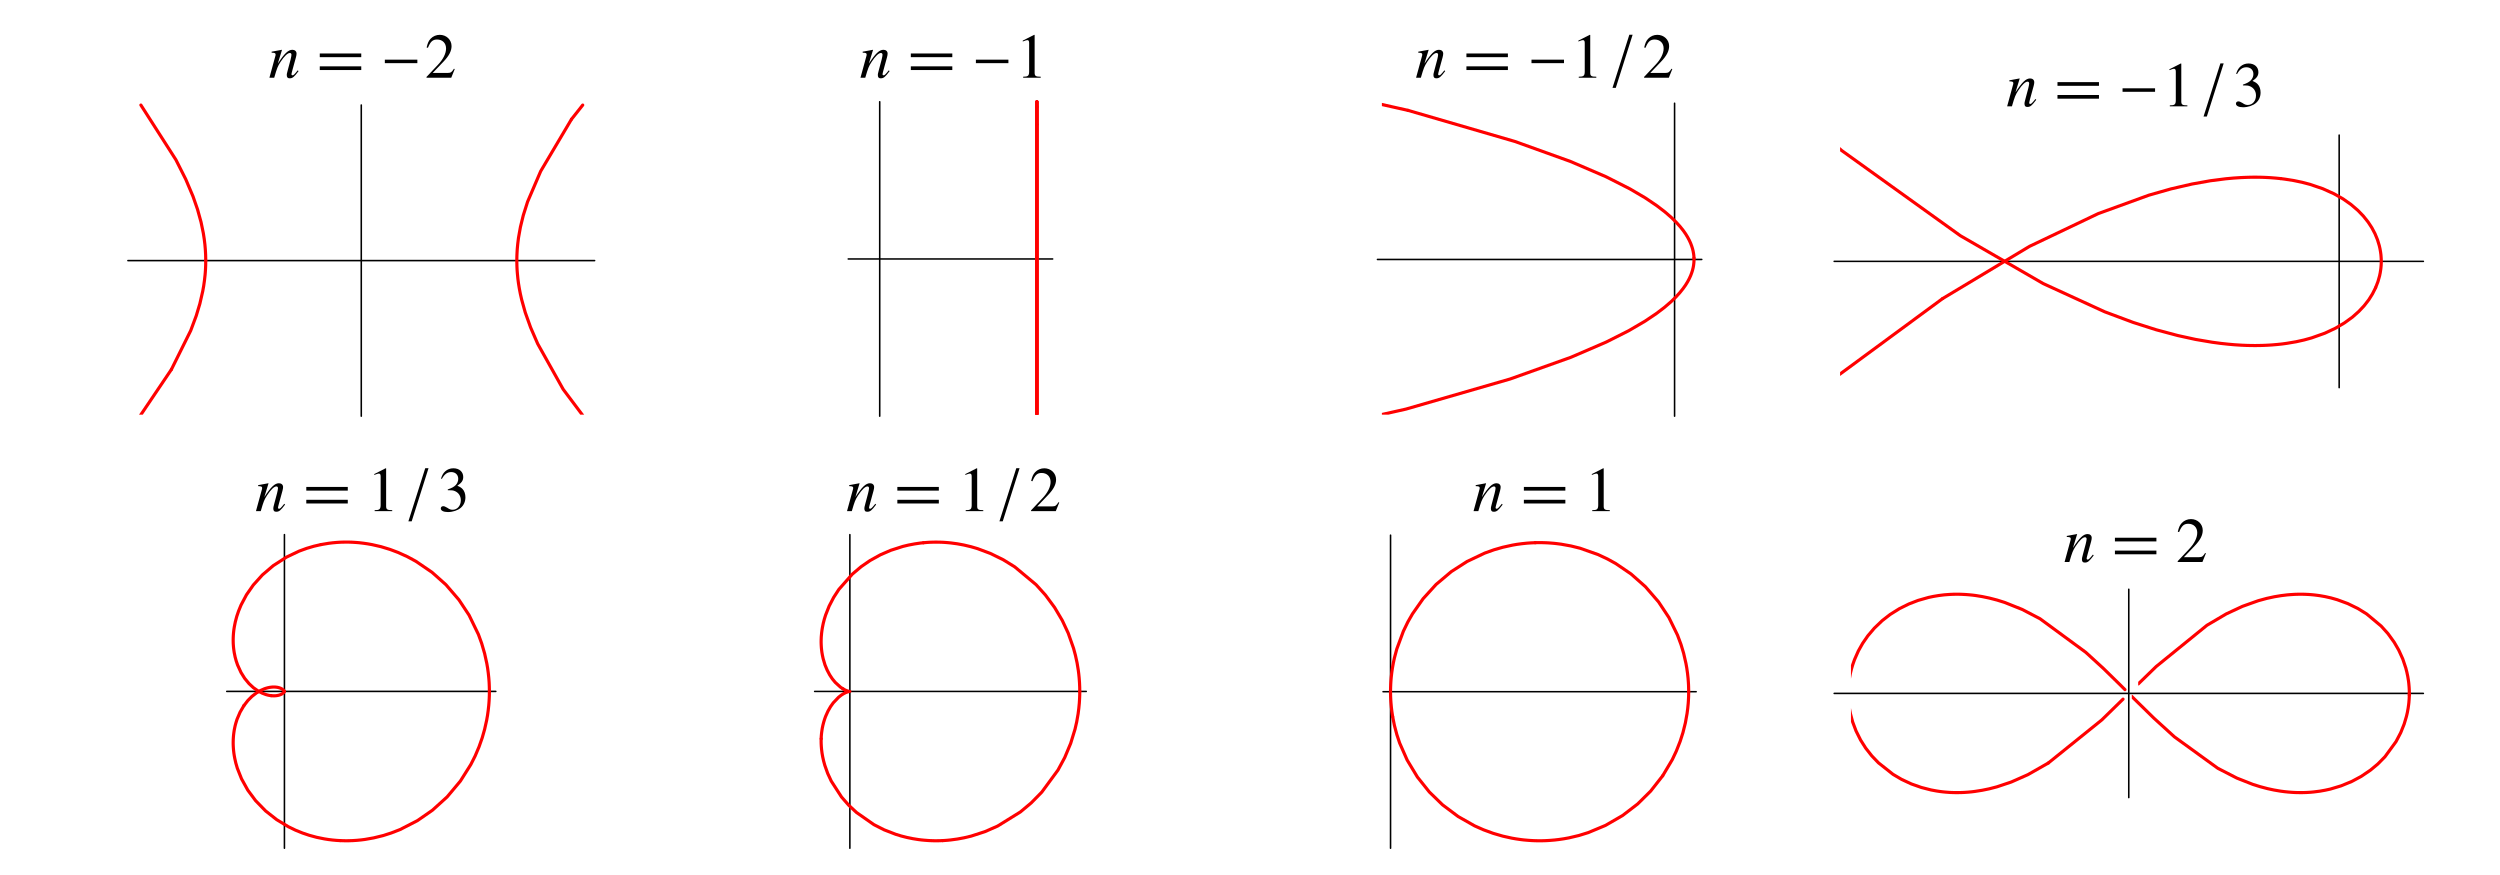 <?xml version="1.0" encoding="UTF-8"?>
<svg xmlns="http://www.w3.org/2000/svg" xmlns:xlink="http://www.w3.org/1999/xlink" width="391.69" height="137.06" viewBox="0 0 391.69 137.06">
<defs>
<g>
<g id="glyph-0-0">
</g>
<g id="glyph-0-1">
<path d="M 4.578 -1.156 C 4.031 -0.484 3.922 -0.375 3.75 -0.375 C 3.672 -0.375 3.594 -0.453 3.594 -0.531 C 3.594 -0.609 3.641 -0.812 3.734 -1.156 L 4.297 -3.203 C 4.359 -3.422 4.391 -3.641 4.391 -3.781 C 4.391 -4.141 4.125 -4.375 3.734 -4.375 C 3.094 -4.375 2.469 -3.781 1.453 -2.203 L 2.109 -4.359 L 2.094 -4.375 C 1.562 -4.266 1.344 -4.234 0.484 -4.078 L 0.484 -3.922 C 0.984 -3.906 1.109 -3.844 1.109 -3.641 C 1.109 -3.594 1.109 -3.531 1.094 -3.484 L 0.141 0 L 0.891 0 C 1.344 -1.562 1.438 -1.781 1.875 -2.469 C 2.469 -3.375 2.984 -3.875 3.344 -3.875 C 3.5 -3.875 3.594 -3.766 3.594 -3.594 C 3.594 -3.469 3.531 -3.141 3.453 -2.828 L 3.016 -1.188 C 2.875 -0.672 2.859 -0.547 2.859 -0.453 C 2.859 -0.062 2.984 0.094 3.312 0.094 C 3.766 0.094 4.016 -0.109 4.703 -1.031 Z M 4.578 -1.156 "/>
</g>
<g id="glyph-1-0">
</g>
<g id="glyph-1-1">
<path d="M 7.141 -3.219 L 7.141 -3.797 L 0.641 -3.797 L 0.641 -3.219 Z M 7.141 -1.203 L 7.141 -1.781 L 0.641 -1.781 L 0.641 -1.203 Z M 7.141 -1.203 "/>
</g>
<g id="glyph-2-0">
</g>
<g id="glyph-2-1">
<path d="M 1.172 0 L 3.922 0 L 3.922 -0.156 C 3.156 -0.156 2.984 -0.266 2.969 -0.734 L 2.969 -6.703 L 2.891 -6.719 L 1.109 -5.812 L 1.109 -5.672 C 1.484 -5.828 1.734 -5.891 1.812 -5.891 C 2.031 -5.891 2.109 -5.75 2.109 -5.422 L 2.109 -0.922 C 2.094 -0.297 1.922 -0.156 1.172 -0.156 Z M 1.172 0 "/>
</g>
<g id="glyph-2-2">
<path d="M 1.516 -3.281 C 2.109 -3.281 2.328 -3.266 2.562 -3.172 C 3.188 -2.938 3.562 -2.391 3.562 -1.703 C 3.562 -0.859 3.016 -0.219 2.281 -0.219 C 2 -0.219 1.797 -0.281 1.438 -0.531 C 1.141 -0.703 0.969 -0.781 0.812 -0.781 C 0.578 -0.781 0.422 -0.641 0.422 -0.422 C 0.422 -0.078 0.859 0.141 1.547 0.141 C 2.312 0.141 3.094 -0.125 3.562 -0.531 C 4.031 -0.938 4.281 -1.516 4.281 -2.172 C 4.281 -2.688 4.125 -3.156 3.844 -3.453 C 3.641 -3.672 3.453 -3.797 3.016 -3.984 C 3.703 -4.453 3.938 -4.812 3.938 -5.359 C 3.938 -6.172 3.312 -6.719 2.391 -6.719 C 1.891 -6.719 1.453 -6.547 1.109 -6.234 C 0.812 -5.953 0.656 -5.703 0.453 -5.109 L 0.594 -5.062 C 1 -5.797 1.438 -6.125 2.062 -6.125 C 2.719 -6.125 3.156 -5.688 3.156 -5.062 C 3.156 -4.703 3.016 -4.359 2.766 -4.094 C 2.469 -3.797 2.188 -3.641 1.516 -3.406 Z M 1.516 -3.281 "/>
</g>
<g id="glyph-2-3">
<path d="M 4.719 -1.359 L 4.594 -1.406 C 4.219 -0.828 4.109 -0.766 3.641 -0.75 L 1.266 -0.75 L 2.938 -2.5 C 3.828 -3.422 4.219 -4.188 4.219 -4.953 C 4.219 -5.953 3.406 -6.719 2.375 -6.719 C 1.828 -6.719 1.312 -6.5 0.938 -6.109 C 0.625 -5.766 0.484 -5.453 0.312 -4.734 L 0.516 -4.688 C 0.922 -5.672 1.266 -5.984 1.953 -5.984 C 2.797 -5.984 3.359 -5.422 3.359 -4.578 C 3.359 -3.797 2.906 -2.875 2.062 -2 L 0.297 -0.125 L 0.297 0 L 4.172 0 Z M 4.719 -1.359 "/>
</g>
<g id="glyph-3-0">
</g>
<g id="glyph-3-1">
<path d="M 3.156 -6.734 L 2.641 -6.734 L 0 1.594 L 0.516 1.594 Z M 3.156 -6.734 "/>
</g>
<g id="glyph-4-0">
</g>
<g id="glyph-4-1">
<path d="M 5.75 -2.281 L 5.75 -2.828 L 0.656 -2.828 L 0.656 -2.281 Z M 5.75 -2.281 "/>
</g>
</g>
<clipPath id="clip-0">
<path clip-rule="nonzero" d="M 50 84 L 77.926 84 L 77.926 109 L 50 109 Z M 50 84 "/>
</clipPath>
<clipPath id="clip-1">
<path clip-rule="nonzero" d="M 53 107 L 77.926 107 L 77.926 132 L 53 132 Z M 53 107 "/>
</clipPath>
<clipPath id="clip-2">
<path clip-rule="nonzero" d="M 128.047 84 L 146 84 L 146 109 L 128.047 109 Z M 128.047 84 "/>
</clipPath>
<clipPath id="clip-3">
<path clip-rule="nonzero" d="M 128.047 107 L 134 107 L 134 116 L 128.047 116 Z M 128.047 107 "/>
</clipPath>
<clipPath id="clip-4">
<path clip-rule="nonzero" d="M 128.047 115 L 149 115 L 149 132 L 128.047 132 Z M 128.047 115 "/>
</clipPath>
<clipPath id="clip-5">
<path clip-rule="nonzero" d="M 335 92.184 L 379 92.184 L 379 109 L 335 109 Z M 335 92.184 "/>
</clipPath>
<clipPath id="clip-6">
<path clip-rule="nonzero" d="M 290 92.184 L 335 92.184 L 335 109 L 290 109 Z M 290 92.184 "/>
</clipPath>
<clipPath id="clip-7">
<path clip-rule="nonzero" d="M 290 107 L 323 107 L 323 124.926 L 290 124.926 Z M 290 107 "/>
</clipPath>
<clipPath id="clip-8">
<path clip-rule="nonzero" d="M 334 108 L 379 108 L 379 124.926 L 334 124.926 Z M 334 108 "/>
</clipPath>
<clipPath id="clip-9">
<path clip-rule="nonzero" d="M 21 57 L 28 57 L 28 64.973 L 21 64.973 Z M 21 57 "/>
</clipPath>
<clipPath id="clip-10">
<path clip-rule="nonzero" d="M 80 18 L 92 18 L 92 64.973 L 80 64.973 Z M 80 18 "/>
</clipPath>
<clipPath id="clip-11">
<path clip-rule="nonzero" d="M 89 16.074 L 92 16.074 L 92 19 L 89 19 Z M 89 16.074 "/>
</clipPath>
<clipPath id="clip-12">
<path clip-rule="nonzero" d="M 21 16.074 L 33 16.074 L 33 41 L 21 41 Z M 21 16.074 "/>
</clipPath>
<clipPath id="clip-13">
<path clip-rule="nonzero" d="M 162 15.559 L 164 15.559 L 164 17 L 162 17 Z M 162 15.559 "/>
</clipPath>
<clipPath id="clip-14">
<path clip-rule="nonzero" d="M 162 15.559 L 164 15.559 L 164 64.973 L 162 64.973 Z M 162 15.559 "/>
</clipPath>
<clipPath id="clip-15">
<path clip-rule="nonzero" d="M 162 18 L 164 18 L 164 64.973 L 162 64.973 Z M 162 18 "/>
</clipPath>
<clipPath id="clip-16">
<path clip-rule="nonzero" d="M 162 15.559 L 164 15.559 L 164 20 L 162 20 Z M 162 15.559 "/>
</clipPath>
<clipPath id="clip-17">
<path clip-rule="nonzero" d="M 162 15.559 L 164 15.559 L 164 64.973 L 162 64.973 Z M 162 15.559 "/>
</clipPath>
<clipPath id="clip-18">
<path clip-rule="nonzero" d="M 162 40 L 164 40 L 164 64.973 L 162 64.973 Z M 162 40 "/>
</clipPath>
<clipPath id="clip-19">
<path clip-rule="nonzero" d="M 216.508 39 L 267 39 L 267 64.973 L 216.508 64.973 Z M 216.508 39 "/>
</clipPath>
<clipPath id="clip-20">
<path clip-rule="nonzero" d="M 216.508 15.793 L 222 15.793 L 222 18 L 216.508 18 Z M 216.508 15.793 "/>
</clipPath>
<clipPath id="clip-21">
<path clip-rule="nonzero" d="M 288.297 21 L 374 21 L 374 55 L 288.297 55 Z M 288.297 21 "/>
</clipPath>
<clipPath id="clip-22">
<path clip-rule="nonzero" d="M 288.297 46 L 306 46 L 306 60 L 288.297 60 Z M 288.297 46 "/>
</clipPath>
</defs>
<path fill="none" stroke-width="2.5" stroke-linecap="round" stroke-linejoin="round" stroke="rgb(0%, 0%, 0%)" stroke-opacity="1" stroke-miterlimit="10" d="M 346.969 280.794 L 772.721 280.794 " transform="matrix(0.099, 0, 0, -0.099, 1.18, 136.126)"/>
<path fill="none" stroke-width="2.5" stroke-linecap="round" stroke-linejoin="round" stroke="rgb(0%, 0%, 0%)" stroke-opacity="1" stroke-miterlimit="10" d="M 438.215 32.658 L 438.215 528.929 " transform="matrix(0.099, 0, 0, -0.099, 1.18, 136.126)"/>
<g fill="rgb(0%, 0%, 0%)" fill-opacity="1">
<use xlink:href="#glyph-0-1" x="39.961" y="80.087"/>
</g>
<g fill="rgb(0%, 0%, 0%)" fill-opacity="1">
<use xlink:href="#glyph-1-1" x="47.348" y="80.087"/>
</g>
<g fill="rgb(0%, 0%, 0%)" fill-opacity="1">
<use xlink:href="#glyph-2-1" x="57.528" y="80.087"/>
</g>
<g fill="rgb(0%, 0%, 0%)" fill-opacity="1">
<use xlink:href="#glyph-3-1" x="63.984" y="80.087"/>
</g>
<g fill="rgb(0%, 0%, 0%)" fill-opacity="1">
<use xlink:href="#glyph-2-2" x="68.639" y="80.087"/>
</g>
<g clip-path="url(#clip-0)">
<path fill="none" stroke-width="5" stroke-linecap="round" stroke-linejoin="round" stroke="rgb(100%, 0%, 0%)" stroke-opacity="1" stroke-miterlimit="10" d="M 762.573 280.794 L 762.573 282.642 L 762.534 284.294 L 762.495 286.261 L 762.455 288.07 L 762.337 291.334 L 762.18 294.874 L 761.905 298.768 L 761.551 302.898 L 760.764 310.252 L 759.742 317.843 L 758.522 324.883 L 755.022 340.812 L 750.381 356.741 L 745.229 370.939 L 730.44 401.42 L 714.354 425.766 L 693.784 449.679 L 671.72 469.344 L 646.077 486.807 L 632.862 493.965 L 618.191 500.651 L 605.33 505.488 L 591.014 509.854 L 576.934 513.079 L 570.169 514.298 L 563.758 515.242 L 556.521 516.108 L 553.336 516.383 L 549.914 516.619 L 546.256 516.855 L 544.604 516.934 L 542.874 516.973 L 541.89 517.012 L 540.986 517.052 L 539.216 517.091 L 533.513 517.091 L 532.648 517.052 L 531.704 517.052 L 530.013 517.012 L 528.479 516.973 L 524.978 516.816 L 521.203 516.58 L 514.398 515.95 L 508.263 515.203 L 496.07 513.158 " transform="matrix(0.099, 0, 0, -0.099, 1.18, 136.126)"/>
</g>
<path fill="none" stroke-width="5" stroke-linecap="round" stroke-linejoin="round" stroke="rgb(100%, 0%, 0%)" stroke-opacity="1" stroke-miterlimit="10" d="M 496.07 513.158 L 484.861 510.562 L 473.259 507.14 L 461.381 502.775 L 441.362 493.257 L 420.438 479.766 L 403.329 465.135 L 388.974 449.207 L 378.158 433.71 L 369.545 417.467 L 365.69 408.067 L 362.78 399.532 L 360.499 390.919 L 358.886 382.896 L 358.217 378.53 L 357.745 374.558 L 357.549 372.316 L 357.391 370.231 L 357.274 368.068 L 357.234 366.927 L 357.156 365.708 L 357.156 364.725 L 357.116 363.82 L 357.116 360.045 L 357.156 359.14 L 357.156 358.157 L 357.195 357.213 L 357.234 356.19 L 357.352 354.342 L 357.509 352.179 L 357.667 350.212 L 358.139 346.397 L 358.729 342.346 L 360.184 335.227 L 361.875 329.052 L 364.078 322.602 L 369.466 310.803 L 375.287 301.482 L 382.17 293.144 L 389.092 286.693 L 396.407 281.541 L 403.015 278.041 L 408.836 275.838 L 411.982 274.973 L 413.437 274.658 L 414.775 274.383 L 415.915 274.226 L 417.174 274.068 " transform="matrix(0.099, 0, 0, -0.099, 1.18, 136.126)"/>
<path fill="none" stroke-width="5" stroke-linecap="round" stroke-linejoin="round" stroke="rgb(100%, 0%, 0%)" stroke-opacity="1" stroke-miterlimit="10" d="M 417.174 274.068 L 418.354 273.95 L 419.022 273.911 L 419.612 273.872 L 419.888 273.832 L 422.601 273.832 L 423.113 273.872 L 423.624 273.872 L 424.175 273.911 L 425.118 274.029 L 426.102 274.147 L 427.714 274.422 L 429.248 274.776 L 430.743 275.248 L 433.024 276.153 L 434.912 277.215 L 436.328 278.277 L 437.193 279.103 L 437.704 279.732 L 438.019 280.243 L 438.137 280.558 L 438.176 280.637 L 438.176 280.715 L 438.215 280.755 L 438.215 280.794 " transform="matrix(0.099, 0, 0, -0.099, 1.18, 136.126)"/>
<path fill="none" stroke-width="5" stroke-linecap="round" stroke-linejoin="round" stroke="rgb(100%, 0%, 0%)" stroke-opacity="1" stroke-miterlimit="10" d="M 438.215 280.794 L 438.176 280.833 L 438.176 280.873 L 438.097 281.109 L 437.901 281.502 L 437.468 282.092 L 436.8 282.878 L 435.777 283.704 L 434.204 284.766 L 432.237 285.75 L 431.018 286.221 L 429.602 286.654 L 427.872 287.087 L 426.928 287.283 L 426.062 287.401 L 425.079 287.519 L 424.175 287.637 L 423.624 287.677 L 423.113 287.677 L 422.837 287.716 L 420.005 287.716 L 419.73 287.677 L 419.18 287.677 L 418.59 287.637 L 417.528 287.519 L 416.23 287.362 L 415.011 287.205 L 412.139 286.615 L 409.386 285.867 L 406.594 284.963 L 400.144 282.131 L 393.89 278.395 L 386.732 272.849 L 380.36 266.438 L 374.107 258.336 " transform="matrix(0.099, 0, 0, -0.099, 1.18, 136.126)"/>
<path fill="none" stroke-width="5" stroke-linecap="round" stroke-linejoin="round" stroke="rgb(100%, 0%, 0%)" stroke-opacity="1" stroke-miterlimit="10" d="M 374.107 258.336 L 368.011 247.914 L 363.094 236.351 L 361.128 229.94 L 360.145 226.164 L 359.358 222.506 L 358.689 219.045 L 358.139 215.23 L 357.706 211.651 L 357.431 208.308 L 357.313 206.42 L 357.195 204.611 L 357.195 203.588 L 357.156 202.644 L 357.156 202.094 L 357.116 201.582 L 357.116 197.374 L 357.156 196.391 L 357.195 195.29 L 357.234 194.267 L 357.352 191.907 L 357.509 189.823 L 357.667 187.856 L 358.178 183.372 L 358.768 179.361 L 359.555 175.074 L 361.246 167.562 L 363.684 159.184 L 370.331 142.43 L 380.242 124.534 L 392.553 107.937 L 408.442 91.615 L 425.944 77.849 L 444.312 66.718 L 455.678 61.212 L 466.927 56.65 L 477.389 53.11 L 489.227 49.885 L 501.419 47.407 L 508.224 46.345 L 514.713 45.559 L 517.82 45.283 L 520.77 45.008 L 523.484 44.851 L 526.394 44.693 " transform="matrix(0.099, 0, 0, -0.099, 1.18, 136.126)"/>
<g clip-path="url(#clip-1)">
<path fill="none" stroke-width="5" stroke-linecap="round" stroke-linejoin="round" stroke="rgb(100%, 0%, 0%)" stroke-opacity="1" stroke-miterlimit="10" d="M 526.394 44.693 L 528.046 44.615 L 529.541 44.575 L 531.075 44.536 L 532.49 44.497 L 534.142 44.457 L 538.233 44.457 L 539.177 44.497 L 540.946 44.497 L 542.559 44.575 L 544.329 44.615 L 546.256 44.693 L 549.442 44.89 L 552.982 45.126 L 559.51 45.755 L 565.685 46.542 L 579.451 48.98 L 594.239 52.599 L 607.179 56.729 L 621.181 62.156 L 648.515 76.197 L 672.428 92.755 L 695.751 113.915 L 716.635 138.85 L 733.193 165.084 L 739.998 178.535 L 746.251 193.284 L 751.246 207.482 L 755.022 220.736 L 758.247 235.171 L 759.584 242.683 L 760.725 250.903 L 761.551 258.533 L 761.865 262.23 L 762.101 265.612 L 762.298 269.113 L 762.416 272.377 L 762.495 274.186 L 762.534 275.878 L 762.534 277.687 L 762.573 279.614 L 762.573 280.794 " transform="matrix(0.099, 0, 0, -0.099, 1.18, 136.126)"/>
</g>
<path fill="none" stroke-width="2.5" stroke-linecap="round" stroke-linejoin="round" stroke="rgb(0%, 0%, 0%)" stroke-opacity="1" stroke-miterlimit="10" d="M 1277.369 280.755 L 1707.093 280.755 " transform="matrix(0.099, 0, 0, -0.099, 1.18, 136.126)"/>
<path fill="none" stroke-width="2.5" stroke-linecap="round" stroke-linejoin="round" stroke="rgb(0%, 0%, 0%)" stroke-opacity="1" stroke-miterlimit="10" d="M 1333.061 32.658 L 1333.061 528.851 " transform="matrix(0.099, 0, 0, -0.099, 1.18, 136.126)"/>
<g fill="rgb(0%, 0%, 0%)" fill-opacity="1">
<use xlink:href="#glyph-0-1" x="132.565" y="80.087"/>
</g>
<g fill="rgb(0%, 0%, 0%)" fill-opacity="1">
<use xlink:href="#glyph-1-1" x="139.952" y="80.087"/>
</g>
<g fill="rgb(0%, 0%, 0%)" fill-opacity="1">
<use xlink:href="#glyph-2-1" x="150.132" y="80.087"/>
</g>
<g fill="rgb(0%, 0%, 0%)" fill-opacity="1">
<use xlink:href="#glyph-3-1" x="156.588" y="80.087"/>
</g>
<g fill="rgb(0%, 0%, 0%)" fill-opacity="1">
<use xlink:href="#glyph-2-3" x="161.243" y="80.087"/>
</g>
<path fill="none" stroke-width="5" stroke-linecap="round" stroke-linejoin="round" stroke="rgb(100%, 0%, 0%)" stroke-opacity="1" stroke-miterlimit="10" d="M 1696.867 280.755 L 1696.867 283.39 L 1696.828 284.845 L 1696.828 286.221 L 1696.749 288.66 L 1696.631 291.295 L 1696.513 294.206 L 1696.316 297.313 L 1695.884 302.819 L 1695.294 308.522 L 1694.625 313.831 L 1692.659 325.867 L 1690.024 338.02 L 1687.074 348.993 L 1678.618 373.024 L 1669.257 393.043 L 1657.065 413.652 L 1642.512 433.357 L 1627.764 449.718 L 1593.979 477.918 L 1575.847 489.127 L 1555.396 499.156 L 1535.219 506.708 L 1524.797 509.775 L 1513.548 512.45 L 1502.929 514.416 L 1493.214 515.714 L 1488.573 516.186 L 1486.135 516.383 L 1483.539 516.58 L 1481.258 516.737 L 1478.78 516.855 L 1476.499 516.934 L 1474.375 516.973 L 1473.195 517.012 L 1471.897 517.012 L 1470.678 517.052 L 1467.571 517.052 L 1466.902 517.012 L 1465.683 517.012 L 1464.385 516.973 L 1463.126 516.934 L 1461.789 516.894 L 1459.39 516.816 L 1456.558 516.658 L 1453.962 516.462 L 1449.439 516.068 " transform="matrix(0.099, 0, 0, -0.099, 1.18, 136.126)"/>
<g clip-path="url(#clip-2)">
<path fill="none" stroke-width="5" stroke-linecap="round" stroke-linejoin="round" stroke="rgb(100%, 0%, 0%)" stroke-opacity="1" stroke-miterlimit="10" d="M 1449.439 516.068 L 1444.523 515.557 L 1435.713 514.259 L 1425.763 512.371 L 1416.913 510.247 L 1397.917 504.151 L 1381.477 497.032 L 1364.997 487.908 L 1350.799 478.115 L 1336.837 466.276 L 1315.637 442.206 L 1307.417 429.541 L 1300.259 415.776 L 1294.714 401.735 L 1292.708 395.324 L 1290.977 388.599 L 1289.719 382.502 L 1289.168 379.277 L 1288.696 375.895 L 1288.303 372.788 L 1288.067 369.995 L 1287.831 367.321 L 1287.752 365.984 L 1287.713 364.568 L 1287.674 363.742 L 1287.634 362.994 L 1287.634 361.579 L 1287.595 360.871 L 1287.595 357.685 L 1287.634 357.292 L 1287.634 356.544 L 1287.674 355.758 L 1287.713 354.46 L 1287.792 352.965 L 1287.949 350.409 L 1288.185 347.695 L 1288.775 342.857 L 1289.64 337.862 L 1290.781 332.631 L 1293.691 322.799 L 1297.073 314.657 L 1301.125 306.988 L 1305.294 300.695 L 1309.974 295.031 L 1318.351 287.401 L 1322.166 284.884 " transform="matrix(0.099, 0, 0, -0.099, 1.18, 136.126)"/>
</g>
<g clip-path="url(#clip-3)">
<path fill="none" stroke-width="5" stroke-linecap="round" stroke-linejoin="round" stroke="rgb(100%, 0%, 0%)" stroke-opacity="1" stroke-miterlimit="10" d="M 1322.166 284.884 L 1325.706 282.957 L 1328.459 281.816 L 1330.504 281.187 L 1331.409 280.991 L 1332.078 280.873 L 1332.549 280.794 L 1332.746 280.755 L 1333.061 280.755 L 1332.825 280.755 L 1332.667 280.715 L 1332.471 280.715 L 1331.881 280.597 L 1331.173 280.479 L 1329.049 279.889 L 1326.493 278.906 L 1323.15 277.215 L 1319.531 274.934 L 1315.205 271.551 L 1306.749 262.663 L 1302.58 256.842 L 1298.411 249.566 L 1294.596 241.07 L 1293.062 236.783 L 1291.607 231.985 L 1290.309 226.911 L 1289.325 222.113 L 1288.578 217.079 L 1288.263 214.601 L 1288.027 212.202 L 1287.831 209.606 L 1287.752 208.19 L 1287.674 206.656 L 1287.674 205.909 " transform="matrix(0.099, 0, 0, -0.099, 1.18, 136.126)"/>
</g>
<g clip-path="url(#clip-4)">
<path fill="none" stroke-width="5" stroke-linecap="round" stroke-linejoin="round" stroke="rgb(100%, 0%, 0%)" stroke-opacity="1" stroke-miterlimit="10" d="M 1287.674 205.909 L 1287.634 205.083 L 1287.634 204.296 L 1287.595 203.549 L 1287.595 200.639 L 1287.634 199.97 L 1287.634 198.554 L 1287.674 197.885 L 1287.792 195.329 L 1287.87 193.834 L 1287.988 192.497 L 1288.224 189.469 L 1289.011 183.215 L 1290.033 177.355 L 1291.489 170.826 L 1293.416 163.825 L 1298.017 150.925 L 1303.642 138.811 L 1319.885 113.679 L 1331.252 100.7 L 1343.601 89.176 L 1371.133 69.944 L 1387.258 61.763 L 1405.625 54.644 L 1414.16 52.009 L 1423.599 49.61 L 1432.645 47.761 L 1441.219 46.385 L 1446.175 45.755 L 1450.698 45.323 L 1455.732 44.929 L 1458.525 44.733 L 1461.199 44.615 L 1463.756 44.536 L 1465.054 44.497 L 1465.801 44.497 L 1466.509 44.457 L 1471.464 44.457 L 1472.802 44.497 L 1474.218 44.497 L 1476.813 44.575 L 1478.269 44.654 L 1479.842 44.693 " transform="matrix(0.099, 0, 0, -0.099, 1.18, 136.126)"/>
</g>
<path fill="none" stroke-width="5" stroke-linecap="round" stroke-linejoin="round" stroke="rgb(100%, 0%, 0%)" stroke-opacity="1" stroke-miterlimit="10" d="M 1479.842 44.693 L 1482.713 44.851 L 1487.787 45.244 L 1492.506 45.716 L 1503.283 47.171 L 1513.823 49.138 L 1525.072 51.812 L 1546.782 58.852 L 1566.841 67.662 L 1602.946 90.041 L 1620.055 104.358 L 1636.77 121.388 L 1662.453 156.352 L 1673.111 176.136 L 1682.511 198.554 L 1689.394 220.972 L 1692.029 232.496 L 1694.271 245.239 L 1695.412 254.207 L 1696.198 262.348 L 1696.474 266.91 L 1696.592 269.27 L 1696.71 271.827 L 1696.788 274.029 L 1696.828 275.288 L 1696.828 276.468 L 1696.867 277.529 L 1696.867 280.755 " transform="matrix(0.099, 0, 0, -0.099, 1.18, 136.126)"/>
<path fill="none" stroke-width="2.5" stroke-linecap="round" stroke-linejoin="round" stroke="rgb(0%, 0%, 0%)" stroke-opacity="1" stroke-miterlimit="10" d="M 2176.934 280.322 L 2672.34 280.322 " transform="matrix(0.099, 0, 0, -0.099, 1.18, 136.126)"/>
<path fill="none" stroke-width="2.5" stroke-linecap="round" stroke-linejoin="round" stroke="rgb(0%, 0%, 0%)" stroke-opacity="1" stroke-miterlimit="10" d="M 2188.733 32.658 L 2188.733 528.025 " transform="matrix(0.099, 0, 0, -0.099, 1.18, 136.126)"/>
<g fill="rgb(0%, 0%, 0%)" fill-opacity="1">
<use xlink:href="#glyph-0-1" x="230.726" y="80.087"/>
</g>
<g fill="rgb(0%, 0%, 0%)" fill-opacity="1">
<use xlink:href="#glyph-1-1" x="238.113" y="80.087"/>
</g>
<g fill="rgb(0%, 0%, 0%)" fill-opacity="1">
<use xlink:href="#glyph-2-1" x="248.293" y="80.087"/>
</g>
<path fill="none" stroke-width="5" stroke-linecap="round" stroke-linejoin="round" stroke="rgb(100%, 0%, 0%)" stroke-opacity="1" stroke-miterlimit="10" d="M 2660.541 280.322 L 2660.541 282.996 L 2660.501 283.901 L 2660.462 285.474 L 2660.423 287.165 L 2660.383 289.093 L 2660.305 291.059 L 2660.108 294.678 L 2659.833 298.375 L 2659.557 301.836 L 2658.692 309.702 L 2657.551 317.725 L 2656.254 325.001 L 2652.556 341.205 L 2648.387 355.089 L 2642.881 369.877 L 2629.273 397.684 L 2612.833 422.541 L 2592.106 446.493 L 2569.255 466.709 L 2544.988 483.227 L 2531.93 490.425 L 2517.103 497.386 L 2488.745 507.376 L 2474.311 510.955 L 2458.618 513.787 L 2450.949 514.77 L 2446.858 515.203 L 2442.532 515.557 L 2438.756 515.832 L 2436.751 515.95 L 2434.587 516.029 L 2432.582 516.108 L 2430.772 516.147 L 2429.042 516.226 L 2426.21 516.226 L 2425.266 516.265 L 2423.693 516.265 L 2423.182 516.226 L 2420.35 516.226 L 2419.367 516.186 L 2417.636 516.147 " transform="matrix(0.099, 0, 0, -0.099, 1.18, 136.126)"/>
<path fill="none" stroke-width="5" stroke-linecap="round" stroke-linejoin="round" stroke="rgb(100%, 0%, 0%)" stroke-opacity="1" stroke-miterlimit="10" d="M 2417.636 516.147 L 2415.984 516.068 L 2412.287 515.911 L 2408.236 515.675 L 2404.539 515.4 L 2396.358 514.534 L 2388.767 513.512 L 2381.845 512.332 L 2366.31 508.91 L 2352.505 504.938 L 2337.677 499.628 L 2309.831 486.413 L 2284.857 470.366 L 2260.747 450.033 L 2240.295 427.536 L 2223.501 403.583 L 2216.146 390.762 L 2209.028 376.052 L 2198.644 347.97 L 2194.829 333.693 L 2193.256 326.26 L 2191.761 318.079 L 2190.7 310.764 L 2189.795 302.898 L 2189.441 298.571 L 2189.166 294.599 L 2189.048 292.672 L 2188.969 290.626 L 2188.89 288.778 L 2188.812 286.851 L 2188.812 285.867 L 2188.772 284.884 L 2188.772 283.98 L 2188.733 283.114 L 2188.733 277.136 L 2188.772 276.625 L 2188.772 275.524 L 2188.812 273.675 L 2188.89 271.669 L 2189.087 267.343 L 2189.362 263.292 L 2190.031 255.662 L 2190.936 248.307 L 2192.115 240.559 " transform="matrix(0.099, 0, 0, -0.099, 1.18, 136.126)"/>
<path fill="none" stroke-width="5" stroke-linecap="round" stroke-linejoin="round" stroke="rgb(100%, 0%, 0%)" stroke-opacity="1" stroke-miterlimit="10" d="M 2192.115 240.559 L 2194.908 226.793 L 2198.723 212.398 L 2203.128 199.144 L 2215.045 172.124 L 2231.289 145.222 L 2250.167 121.584 L 2271.052 101.29 L 2295.83 82.726 L 2321.788 68.016 L 2335.711 61.842 L 2351.168 56.178 L 2366.467 51.734 L 2380.744 48.548 L 2387.588 47.368 L 2394.942 46.306 L 2399.151 45.795 L 2403.044 45.441 L 2406.702 45.126 L 2410.596 44.851 L 2414.214 44.654 L 2416.259 44.575 L 2418.187 44.536 L 2419.013 44.497 L 2419.917 44.497 L 2420.704 44.457 L 2423.26 44.457 L 2424.283 44.418 L 2425.187 44.418 L 2426.131 44.457 L 2429.081 44.457 L 2431.126 44.536 L 2433.289 44.575 L 2437.301 44.772 L 2440.998 45.008 L 2448.471 45.637 L 2455.432 46.463 L 2462.984 47.565 L 2471.007 49.02 L 2486.936 52.796 L 2501.646 57.358 L 2528.784 68.685 L 2555.882 84.339 L 2579.795 102.666 L 2600.404 123.04 L 2619.44 147.306 " transform="matrix(0.099, 0, 0, -0.099, 1.18, 136.126)"/>
<path fill="none" stroke-width="5" stroke-linecap="round" stroke-linejoin="round" stroke="rgb(100%, 0%, 0%)" stroke-opacity="1" stroke-miterlimit="10" d="M 2619.44 147.306 L 2634.622 172.832 L 2641.072 186.519 L 2647.09 201.818 L 2651.495 215.623 L 2655.349 231.08 L 2658.023 245.947 L 2659.085 254.167 L 2659.833 261.876 L 2659.99 264.236 L 2660.147 266.832 L 2660.265 269.073 L 2660.383 271.512 L 2660.423 272.731 L 2660.462 273.911 L 2660.462 275.052 L 2660.501 276.074 L 2660.501 277.097 L 2660.541 278.119 L 2660.541 280.322 " transform="matrix(0.099, 0, 0, -0.099, 1.18, 136.126)"/>
<path fill="none" stroke-width="2.5" stroke-linecap="round" stroke-linejoin="round" stroke="rgb(0%, 0%, 0%)" stroke-opacity="1" stroke-miterlimit="10" d="M 2890.859 277.608 L 3823.226 277.608 " transform="matrix(0.099, 0, 0, -0.099, 1.18, 136.126)"/>
<path fill="none" stroke-width="2.5" stroke-linecap="round" stroke-linejoin="round" stroke="rgb(0%, 0%, 0%)" stroke-opacity="1" stroke-miterlimit="10" d="M 3357.043 112.774 L 3357.043 442.442 " transform="matrix(0.099, 0, 0, -0.099, 1.18, 136.126)"/>
<g fill="rgb(0%, 0%, 0%)" fill-opacity="1">
<use xlink:href="#glyph-0-1" x="323.33" y="88.047"/>
</g>
<g fill="rgb(0%, 0%, 0%)" fill-opacity="1">
<use xlink:href="#glyph-1-1" x="330.717" y="88.047"/>
</g>
<g fill="rgb(0%, 0%, 0%)" fill-opacity="1">
<use xlink:href="#glyph-2-3" x="340.897" y="88.047"/>
</g>
<g clip-path="url(#clip-5)">
<path fill="none" stroke-width="5" stroke-linecap="round" stroke-linejoin="round" stroke="rgb(100%, 0%, 0%)" stroke-opacity="1" stroke-miterlimit="10" d="M 3801.044 277.608 L 3801.004 279.299 L 3801.004 280.833 L 3800.965 282.603 L 3800.886 284.294 L 3800.729 287.244 L 3800.454 290.469 L 3800.139 294.009 L 3799.667 297.785 L 3798.566 304.471 L 3797.111 311.354 L 3795.498 317.725 L 3790.7 332.041 L 3784.289 346.161 L 3777.091 358.589 L 3767.141 372.355 L 3756.404 384.272 L 3733.553 403.347 L 3719.669 411.961 L 3703.622 419.788 L 3686.946 425.923 L 3676.995 428.755 L 3667.517 430.879 L 3658.982 432.373 L 3653.948 433.042 L 3649.307 433.592 L 3644.312 434.025 L 3641.559 434.222 L 3638.884 434.34 L 3636.446 434.458 L 3634.125 434.536 L 3631.608 434.576 L 3626.417 434.576 L 3624.096 434.536 L 3621.54 434.458 L 3620.084 434.418 L 3618.747 434.34 L 3613.162 433.986 L 3607.813 433.553 L 3598.138 432.373 L 3587.401 430.603 L 3575.287 427.968 L 3562.033 424.35 L 3536.979 415.422 L 3511.414 403.505 L 3480.776 385.452 L 3400.463 320.203 L 3372.146 292.672 " transform="matrix(0.099, 0, 0, -0.099, 1.18, 136.126)"/>
</g>
<g clip-path="url(#clip-6)">
<path fill="none" stroke-width="5" stroke-linecap="round" stroke-linejoin="round" stroke="rgb(100%, 0%, 0%)" stroke-opacity="1" stroke-miterlimit="10" d="M 3351.025 283.586 L 3343.277 291.334 L 3316.729 317.292 L 3288.922 342.7 L 3216.594 395.796 L 3188.394 410.506 L 3160.627 421.597 L 3148.552 425.372 L 3136.242 428.558 L 3125.269 430.839 L 3115.121 432.491 L 3109.93 433.16 L 3104.384 433.71 L 3099.429 434.104 L 3094.866 434.34 L 3092.349 434.458 L 3090.029 434.536 L 3087.472 434.576 L 3082.28 434.576 L 3080.904 434.536 L 3079.645 434.536 L 3077.05 434.418 L 3074.296 434.3 L 3069.695 433.986 L 3064.739 433.592 L 3055.929 432.491 L 3047.591 431.075 L 3040.118 429.502 L 3023.56 424.782 L 3009.008 419.158 L 2994.141 411.803 L 2979.431 402.6 L 2966.806 392.768 L 2954.457 380.968 L 2944.113 368.776 L 2935.971 357.016 L 2929.089 344.824 L 2923.032 331.137 L 2920.318 323.467 L 2918.155 316.27 L 2916.463 309.387 L 2915.048 301.914 L 2914.458 298.217 L 2914.025 294.678 L 2913.671 291.216 L 2913.396 288.031 L 2913.238 285.002 L 2913.16 283.468 " transform="matrix(0.099, 0, 0, -0.099, 1.18, 136.126)"/>
</g>
<g clip-path="url(#clip-7)">
<path fill="none" stroke-width="5" stroke-linecap="round" stroke-linejoin="round" stroke="rgb(100%, 0%, 0%)" stroke-opacity="1" stroke-miterlimit="10" d="M 2913.16 283.468 L 2913.081 281.777 L 2913.042 280.086 L 2913.042 274.973 L 2913.081 273.242 L 2913.16 271.433 L 2913.238 269.663 L 2913.356 268.09 L 2913.632 264.196 L 2914.025 260.578 L 2915.048 253.341 L 2916.542 245.514 L 2920.121 232.299 L 2925.47 218.141 L 2932.628 203.824 L 2940.73 191.042 L 2950.445 178.692 L 2960.946 167.758 L 2983.915 149.588 L 2997.445 141.604 L 3013.059 134.327 L 3028.909 128.743 L 3044.091 124.849 L 3053.019 123.197 L 3057.974 122.45 L 3062.694 121.86 L 3067.099 121.427 L 3071.189 121.112 L 3073.352 120.955 L 3075.752 120.837 L 3078.308 120.758 L 3080.707 120.68 L 3083.303 120.64 L 3087.197 120.64 L 3088.495 120.68 L 3089.989 120.68 L 3091.405 120.719 L 3094.276 120.837 L 3096.951 120.955 L 3103.126 121.388 L 3108.553 121.899 L 3113.548 122.528 L 3125.033 124.338 L 3136.163 126.619 L 3148.277 129.765 L 3171.049 137.395 L 3197.44 149.076 L 3229.73 167.483 " transform="matrix(0.099, 0, 0, -0.099, 1.18, 136.126)"/>
</g>
<path fill="none" stroke-width="5" stroke-linecap="round" stroke-linejoin="round" stroke="rgb(100%, 0%, 0%)" stroke-opacity="1" stroke-miterlimit="10" d="M 3229.73 167.483 L 3314.291 235.643 L 3347.957 268.562 " transform="matrix(0.099, 0, 0, -0.099, 1.18, 136.126)"/>
<g clip-path="url(#clip-8)">
<path fill="none" stroke-width="5" stroke-linecap="round" stroke-linejoin="round" stroke="rgb(100%, 0%, 0%)" stroke-opacity="1" stroke-miterlimit="10" d="M 3361.369 273.282 L 3363.571 271.04 L 3396.884 238.396 L 3429.332 208.859 L 3498.003 159.106 L 3528.051 143.649 L 3553.262 133.698 L 3564.747 130.08 L 3576.664 126.933 L 3586.693 124.77 L 3597.273 122.961 L 3603.605 122.135 L 3609.347 121.545 L 3614.775 121.112 L 3617.489 120.955 L 3620.438 120.798 L 3623.073 120.719 L 3625.473 120.68 L 3628.108 120.64 L 3630.822 120.64 L 3633.26 120.68 L 3635.817 120.758 L 3638.176 120.837 L 3640.34 120.955 L 3644.863 121.23 L 3649.779 121.702 L 3659.454 122.922 L 3668.146 124.495 L 3676.052 126.225 L 3693.042 131.338 L 3710.072 138.339 L 3724.821 146.245 L 3739.57 156.234 L 3751.094 165.831 L 3762.5 177.394 L 3779.962 201.307 L 3787.396 215.427 L 3792.902 229.192 L 3796.481 241.227 L 3797.936 247.402 L 3799.156 254.167 L 3799.982 260.027 L 3800.336 263.292 L 3800.572 266.281 L 3800.808 269.073 L 3800.847 270.529 L 3800.926 272.102 L 3800.965 273.478 L 3801.004 274.973 " transform="matrix(0.099, 0, 0, -0.099, 1.18, 136.126)"/>
</g>
<path fill="none" stroke-width="5" stroke-linecap="round" stroke-linejoin="round" stroke="rgb(100%, 0%, 0%)" stroke-opacity="1" stroke-miterlimit="10" d="M 3801.004 274.973 L 3801.004 276.31 L 3801.044 277.608 " transform="matrix(0.099, 0, 0, -0.099, 1.18, 136.126)"/>
<path fill="none" stroke-width="2.5" stroke-linecap="round" stroke-linejoin="round" stroke="rgb(0%, 0%, 0%)" stroke-opacity="1" stroke-miterlimit="10" d="M 190.552 962.586 L 929.098 962.586 " transform="matrix(0.099, 0, 0, -0.099, 1.18, 136.126)"/>
<path fill="none" stroke-width="2.5" stroke-linecap="round" stroke-linejoin="round" stroke="rgb(0%, 0%, 0%)" stroke-opacity="1" stroke-miterlimit="10" d="M 559.825 716.417 L 559.825 1208.755 " transform="matrix(0.099, 0, 0, -0.099, 1.18, 136.126)"/>
<g fill="rgb(0%, 0%, 0%)" fill-opacity="1">
<use xlink:href="#glyph-0-1" x="42.071" y="12.176"/>
</g>
<g fill="rgb(0%, 0%, 0%)" fill-opacity="1">
<use xlink:href="#glyph-1-1" x="49.459" y="12.176"/>
</g>
<g fill="rgb(0%, 0%, 0%)" fill-opacity="1">
<use xlink:href="#glyph-4-1" x="59.639" y="12.176"/>
</g>
<g fill="rgb(0%, 0%, 0%)" fill-opacity="1">
<use xlink:href="#glyph-2-3" x="66.528" y="12.176"/>
</g>
<path fill="none" stroke-width="5" stroke-linecap="round" stroke-linejoin="round" stroke="rgb(100%, 0%, 0%)" stroke-opacity="1" stroke-miterlimit="10" d="M 313.656 962.586 L 313.656 959.794 L 313.617 958.889 L 313.617 957.237 L 313.577 955.428 L 313.499 953.462 L 313.42 951.338 L 313.223 947.562 L 312.948 943.629 L 312.633 939.971 L 311.69 931.437 L 310.431 922.548 L 308.936 914.21 L 304.374 894.348 L 298.671 875.352 L 289.901 851.832 L 259.341 790.28 " transform="matrix(0.099, 0, 0, -0.099, 1.18, 136.126)"/>
<g clip-path="url(#clip-9)">
<path fill="none" stroke-width="5" stroke-linecap="round" stroke-linejoin="round" stroke="rgb(100%, 0%, 0%)" stroke-opacity="1" stroke-miterlimit="10" d="M 259.341 790.28 L 209.509 716.417 " transform="matrix(0.099, 0, 0, -0.099, 1.18, 136.126)"/>
</g>
<g clip-path="url(#clip-10)">
<path fill="none" stroke-width="5" stroke-linecap="round" stroke-linejoin="round" stroke="rgb(100%, 0%, 0%)" stroke-opacity="1" stroke-miterlimit="10" d="M 911.242 716.417 L 879.345 758.934 L 839.071 830.83 L 827.822 856.748 L 819.327 880.504 L 813.663 900.798 L 811.618 909.805 L 810.045 917.907 L 808.669 926.284 L 807.685 933.757 L 806.899 941.899 L 806.545 946.343 L 806.309 950.512 L 806.151 954.17 L 806.112 956.294 L 806.073 958.221 L 806.033 959.243 L 806.033 966.401 L 806.073 968.171 L 806.112 969.823 L 806.269 973.56 L 806.466 977.217 L 806.702 981.15 L 807.489 989.41 L 808.629 998.574 L 811.736 1015.918 L 816.22 1034.207 L 823.063 1055.799 L 843.751 1104.019 L 892.482 1186.258 " transform="matrix(0.099, 0, 0, -0.099, 1.18, 136.126)"/>
</g>
<g clip-path="url(#clip-11)">
<path fill="none" stroke-width="5" stroke-linecap="round" stroke-linejoin="round" stroke="rgb(100%, 0%, 0%)" stroke-opacity="1" stroke-miterlimit="10" d="M 892.482 1186.258 L 910.298 1208.755 " transform="matrix(0.099, 0, 0, -0.099, 1.18, 136.126)"/>
</g>
<g clip-path="url(#clip-12)">
<path fill="none" stroke-width="5" stroke-linecap="round" stroke-linejoin="round" stroke="rgb(100%, 0%, 0%)" stroke-opacity="1" stroke-miterlimit="10" d="M 211.043 1208.755 L 266.499 1122.071 L 282.034 1091.315 L 293.558 1064.138 L 300.677 1043.646 L 306.262 1023.431 L 309.88 1005.889 L 311.296 996.725 L 312.319 988.348 L 312.909 981.701 L 313.145 978.397 L 313.341 974.818 L 313.499 971.75 L 313.538 970.02 L 313.577 968.447 L 313.617 967.031 L 313.617 966.244 L 313.656 965.458 L 313.656 962.586 " transform="matrix(0.099, 0, 0, -0.099, 1.18, 136.126)"/>
</g>
<path fill="none" stroke-width="2.5" stroke-linecap="round" stroke-linejoin="round" stroke="rgb(0%, 0%, 0%)" stroke-opacity="1" stroke-miterlimit="10" d="M 1330.544 965.182 L 1653.958 965.182 " transform="matrix(0.099, 0, 0, -0.099, 1.18, 136.126)"/>
<path fill="none" stroke-width="2.5" stroke-linecap="round" stroke-linejoin="round" stroke="rgb(0%, 0%, 0%)" stroke-opacity="1" stroke-miterlimit="10" d="M 1380.297 716.417 L 1380.297 1213.947 " transform="matrix(0.099, 0, 0, -0.099, 1.18, 136.126)"/>
<g fill="rgb(0%, 0%, 0%)" fill-opacity="1">
<use xlink:href="#glyph-0-1" x="134.676" y="12.176"/>
</g>
<g fill="rgb(0%, 0%, 0%)" fill-opacity="1">
<use xlink:href="#glyph-1-1" x="142.063" y="12.176"/>
</g>
<g fill="rgb(0%, 0%, 0%)" fill-opacity="1">
<use xlink:href="#glyph-4-1" x="152.243" y="12.176"/>
</g>
<g fill="rgb(0%, 0%, 0%)" fill-opacity="1">
<use xlink:href="#glyph-2-1" x="159.133" y="12.176"/>
</g>
<path fill="none" stroke-width="5" stroke-linecap="round" stroke-linejoin="round" stroke="rgb(100%, 0%, 0%)" stroke-opacity="1" stroke-miterlimit="10" d="M 1629.061 965.182 L 1629.061 1205.806 " transform="matrix(0.099, 0, 0, -0.099, 1.18, 136.126)"/>
<g clip-path="url(#clip-13)">
<path fill="none" stroke-width="5" stroke-linecap="round" stroke-linejoin="round" stroke="rgb(100%, 0%, 0%)" stroke-opacity="1" stroke-miterlimit="10" d="M 1629.061 1205.806 L 1629.061 1213.947 " transform="matrix(0.099, 0, 0, -0.099, 1.18, 136.126)"/>
</g>
<g clip-path="url(#clip-14)">
<path fill="none" stroke-width="5" stroke-linecap="round" stroke-linejoin="round" stroke="rgb(100%, 0%, 0%)" stroke-opacity="1" stroke-miterlimit="10" d="M 1629.061 1213.947 L 1629.061 716.417 " transform="matrix(0.099, 0, 0, -0.099, 1.18, 136.126)"/>
</g>
<g clip-path="url(#clip-15)">
<path fill="none" stroke-width="5" stroke-linecap="round" stroke-linejoin="round" stroke="rgb(100%, 0%, 0%)" stroke-opacity="1" stroke-miterlimit="10" d="M 1629.061 716.417 L 1629.061 1178.038 " transform="matrix(0.099, 0, 0, -0.099, 1.18, 136.126)"/>
</g>
<g clip-path="url(#clip-16)">
<path fill="none" stroke-width="5" stroke-linecap="round" stroke-linejoin="round" stroke="rgb(100%, 0%, 0%)" stroke-opacity="1" stroke-miterlimit="10" d="M 1629.061 1178.038 L 1629.061 1213.947 " transform="matrix(0.099, 0, 0, -0.099, 1.18, 136.126)"/>
</g>
<g clip-path="url(#clip-17)">
<path fill="none" stroke-width="5" stroke-linecap="round" stroke-linejoin="round" stroke="rgb(100%, 0%, 0%)" stroke-opacity="1" stroke-miterlimit="10" d="M 1629.061 1213.947 L 1629.061 716.417 " transform="matrix(0.099, 0, 0, -0.099, 1.18, 136.126)"/>
</g>
<g clip-path="url(#clip-18)">
<path fill="none" stroke-width="5" stroke-linecap="round" stroke-linejoin="round" stroke="rgb(100%, 0%, 0%)" stroke-opacity="1" stroke-miterlimit="10" d="M 1629.061 716.417 L 1629.061 965.182 " transform="matrix(0.099, 0, 0, -0.099, 1.18, 136.126)"/>
</g>
<path fill="none" stroke-width="2.5" stroke-linecap="round" stroke-linejoin="round" stroke="rgb(0%, 0%, 0%)" stroke-opacity="1" stroke-miterlimit="10" d="M 2168.045 964.396 L 2681.228 964.396 " transform="matrix(0.099, 0, 0, -0.099, 1.18, 136.126)"/>
<path fill="none" stroke-width="2.5" stroke-linecap="round" stroke-linejoin="round" stroke="rgb(0%, 0%, 0%)" stroke-opacity="1" stroke-miterlimit="10" d="M 2638.24 716.417 L 2638.24 1211.587 " transform="matrix(0.099, 0, 0, -0.099, 1.18, 136.126)"/>
<g fill="rgb(0%, 0%, 0%)" fill-opacity="1">
<use xlink:href="#glyph-0-1" x="221.725" y="12.176"/>
</g>
<g fill="rgb(0%, 0%, 0%)" fill-opacity="1">
<use xlink:href="#glyph-1-1" x="229.112" y="12.176"/>
</g>
<g fill="rgb(0%, 0%, 0%)" fill-opacity="1">
<use xlink:href="#glyph-4-1" x="239.292" y="12.176"/>
</g>
<g fill="rgb(0%, 0%, 0%)" fill-opacity="1">
<use xlink:href="#glyph-2-1" x="246.182" y="12.176"/>
</g>
<g fill="rgb(0%, 0%, 0%)" fill-opacity="1">
<use xlink:href="#glyph-3-1" x="252.637" y="12.176"/>
</g>
<g fill="rgb(0%, 0%, 0%)" fill-opacity="1">
<use xlink:href="#glyph-2-3" x="257.293" y="12.176"/>
</g>
<g clip-path="url(#clip-19)">
<path fill="none" stroke-width="5" stroke-linecap="round" stroke-linejoin="round" stroke="rgb(100%, 0%, 0%)" stroke-opacity="1" stroke-miterlimit="10" d="M 2168.045 717.44 L 2213.157 727.587 L 2377.912 775.177 L 2474.193 809.591 L 2530.121 833.701 L 2565.518 851.557 L 2591.476 866.738 L 2609.372 878.773 L 2622.193 888.527 L 2632.616 897.495 L 2640.364 905.046 L 2646.814 912.165 L 2651.731 918.34 L 2655.585 923.767 L 2658.849 929.077 L 2661.406 933.875 L 2663.608 938.634 L 2665.26 943 L 2666.558 947.012 L 2667.581 951.141 L 2667.974 953.186 L 2668.289 955.035 L 2668.525 956.923 L 2668.721 958.693 L 2668.8 959.637 L 2668.879 960.62 L 2668.918 961.564 L 2668.957 962.39 L 2668.957 962.822 L 2668.997 963.058 L 2668.997 965.615 L 2668.957 966.126 L 2668.957 966.598 " transform="matrix(0.099, 0, 0, -0.099, 1.18, 136.126)"/>
</g>
<path fill="none" stroke-width="5" stroke-linecap="round" stroke-linejoin="round" stroke="rgb(100%, 0%, 0%)" stroke-opacity="1" stroke-miterlimit="10" d="M 2668.957 966.598 L 2668.918 967.149 L 2668.879 968.093 L 2668.839 968.997 L 2668.761 969.863 L 2668.564 971.672 L 2668.289 973.678 L 2667.581 977.65 L 2666.597 981.583 L 2665.221 985.87 L 2663.569 990.236 L 2661.563 994.641 L 2658.928 999.596 L 2655.782 1004.749 L 2652.045 1010.098 L 2647.09 1016.312 L 2641.111 1022.959 L 2633.049 1030.903 L 2622.98 1039.635 L 2610.276 1049.389 L 2592.066 1061.699 L 2567.642 1076.055 L 2529.767 1095.287 L 2473.485 1119.475 L 2385.503 1151.136 L 2216.264 1200.378 " transform="matrix(0.099, 0, 0, -0.099, 1.18, 136.126)"/>
<g clip-path="url(#clip-20)">
<path fill="none" stroke-width="5" stroke-linecap="round" stroke-linejoin="round" stroke="rgb(100%, 0%, 0%)" stroke-opacity="1" stroke-miterlimit="10" d="M 2216.264 1200.378 L 2168.045 1211.194 " transform="matrix(0.099, 0, 0, -0.099, 1.18, 136.126)"/>
</g>
<path fill="none" stroke-width="2.5" stroke-linecap="round" stroke-linejoin="round" stroke="rgb(0%, 0%, 0%)" stroke-opacity="1" stroke-miterlimit="10" d="M 2890.859 961.367 L 3823.226 961.367 " transform="matrix(0.099, 0, 0, -0.099, 1.18, 136.126)"/>
<path fill="none" stroke-width="2.5" stroke-linecap="round" stroke-linejoin="round" stroke="rgb(0%, 0%, 0%)" stroke-opacity="1" stroke-miterlimit="10" d="M 3690.014 761.569 L 3690.014 1161.166 " transform="matrix(0.099, 0, 0, -0.099, 1.18, 136.126)"/>
<g fill="rgb(0%, 0%, 0%)" fill-opacity="1">
<use xlink:href="#glyph-0-1" x="314.329" y="16.664"/>
</g>
<g fill="rgb(0%, 0%, 0%)" fill-opacity="1">
<use xlink:href="#glyph-1-1" x="321.717" y="16.664"/>
</g>
<g fill="rgb(0%, 0%, 0%)" fill-opacity="1">
<use xlink:href="#glyph-4-1" x="331.897" y="16.664"/>
</g>
<g fill="rgb(0%, 0%, 0%)" fill-opacity="1">
<use xlink:href="#glyph-2-1" x="338.787" y="16.664"/>
</g>
<g fill="rgb(0%, 0%, 0%)" fill-opacity="1">
<use xlink:href="#glyph-3-1" x="345.242" y="16.664"/>
</g>
<g fill="rgb(0%, 0%, 0%)" fill-opacity="1">
<use xlink:href="#glyph-2-2" x="349.897" y="16.664"/>
</g>
<g clip-path="url(#clip-21)">
<path fill="none" stroke-width="5" stroke-linecap="round" stroke-linejoin="round" stroke="rgb(100%, 0%, 0%)" stroke-opacity="1" stroke-miterlimit="10" d="M 2890.859 1147.164 L 2902.541 1136.899 L 3090.501 1001.995 L 3221.628 926.245 L 3318.971 881.566 L 3364.043 864.732 L 3400.424 853.13 L 3434.563 844.005 L 3462.841 837.83 L 3488.996 833.386 L 3502.565 831.577 L 3514.6 830.279 L 3524.865 829.374 L 3535.445 828.706 L 3541.266 828.47 L 3544.059 828.352 L 3546.615 828.312 L 3548.896 828.234 L 3551.296 828.194 L 3553.931 828.194 L 3555.071 828.155 L 3558.572 828.155 L 3559.83 828.194 L 3562.033 828.194 L 3563.055 828.234 L 3567.46 828.312 L 3569.859 828.391 L 3574.618 828.588 L 3579.102 828.824 L 3583.861 829.138 L 3592.16 829.846 L 3599.593 830.633 L 3607.341 831.695 L 3621.933 834.173 L 3634.322 836.926 L 3646.436 840.269 L 3667.438 847.742 L 3684.508 855.765 L 3698.431 864.024 L 3711.016 873.149 L 3721.203 882.234 L 3729.502 891.084 L 3736.896 900.602 L 3742.717 909.884 L 3747.672 919.716 " transform="matrix(0.099, 0, 0, -0.099, 1.18, 136.126)"/>
</g>
<path fill="none" stroke-width="5" stroke-linecap="round" stroke-linejoin="round" stroke="rgb(100%, 0%, 0%)" stroke-opacity="1" stroke-miterlimit="10" d="M 3747.672 919.716 L 3751.369 929.274 L 3753.965 938.438 L 3754.948 943.157 L 3755.735 948.191 L 3756.05 950.63 L 3756.286 953.304 L 3756.404 954.563 L 3756.482 955.822 L 3756.522 957.041 L 3756.6 958.142 L 3756.6 959.597 L 3756.64 959.912 L 3756.64 962.862 L 3756.6 963.452 L 3756.6 963.963 L 3756.561 965.143 L 3756.522 966.165 L 3756.443 967.267 L 3756.286 969.548 L 3756.089 971.986 L 3755.499 976.352 L 3754.594 981.465 L 3753.493 986.263 L 3750.701 995.467 L 3746.689 1005.221 L 3741.733 1014.581 L 3735.873 1023.549 L 3728.322 1033.027 L 3719.63 1042.034 L 3708.617 1051.473 L 3696.071 1060.283 L 3681.872 1068.346 L 3664.056 1076.369 L 3643.801 1083.252 L 3631.215 1086.556 L 3618.197 1089.27 L 3604.077 1091.511 L 3597.351 1092.377 " transform="matrix(0.099, 0, 0, -0.099, 1.18, 136.126)"/>
<path fill="none" stroke-width="5" stroke-linecap="round" stroke-linejoin="round" stroke="rgb(100%, 0%, 0%)" stroke-opacity="1" stroke-miterlimit="10" d="M 3597.351 1092.377 L 3589.839 1093.124 L 3581.895 1093.753 L 3578.198 1093.989 L 3574.107 1094.186 L 3571.551 1094.304 L 3569.191 1094.383 L 3566.713 1094.461 L 3564.393 1094.501 L 3563.331 1094.501 L 3562.111 1094.54 L 3561.089 1094.54 L 3559.948 1094.579 L 3553.223 1094.579 L 3552.593 1094.54 L 3551.217 1094.54 L 3549.919 1094.501 L 3547.559 1094.461 L 3545.003 1094.383 L 3539.457 1094.186 L 3533.44 1093.911 L 3522.86 1093.203 L 3510.707 1092.101 L 3486.204 1088.955 L 3457.139 1083.763 L 3423.904 1076.094 L 3388.704 1066.065 L 3308.784 1037 L 3199.957 985.123 L 3062.537 902.568 " transform="matrix(0.099, 0, 0, -0.099, 1.18, 136.126)"/>
<g clip-path="url(#clip-22)">
<path fill="none" stroke-width="5" stroke-linecap="round" stroke-linejoin="round" stroke="rgb(100%, 0%, 0%)" stroke-opacity="1" stroke-miterlimit="10" d="M 3062.537 902.568 L 2890.859 776.239 " transform="matrix(0.099, 0, 0, -0.099, 1.18, 136.126)"/>
</g>
</svg>
